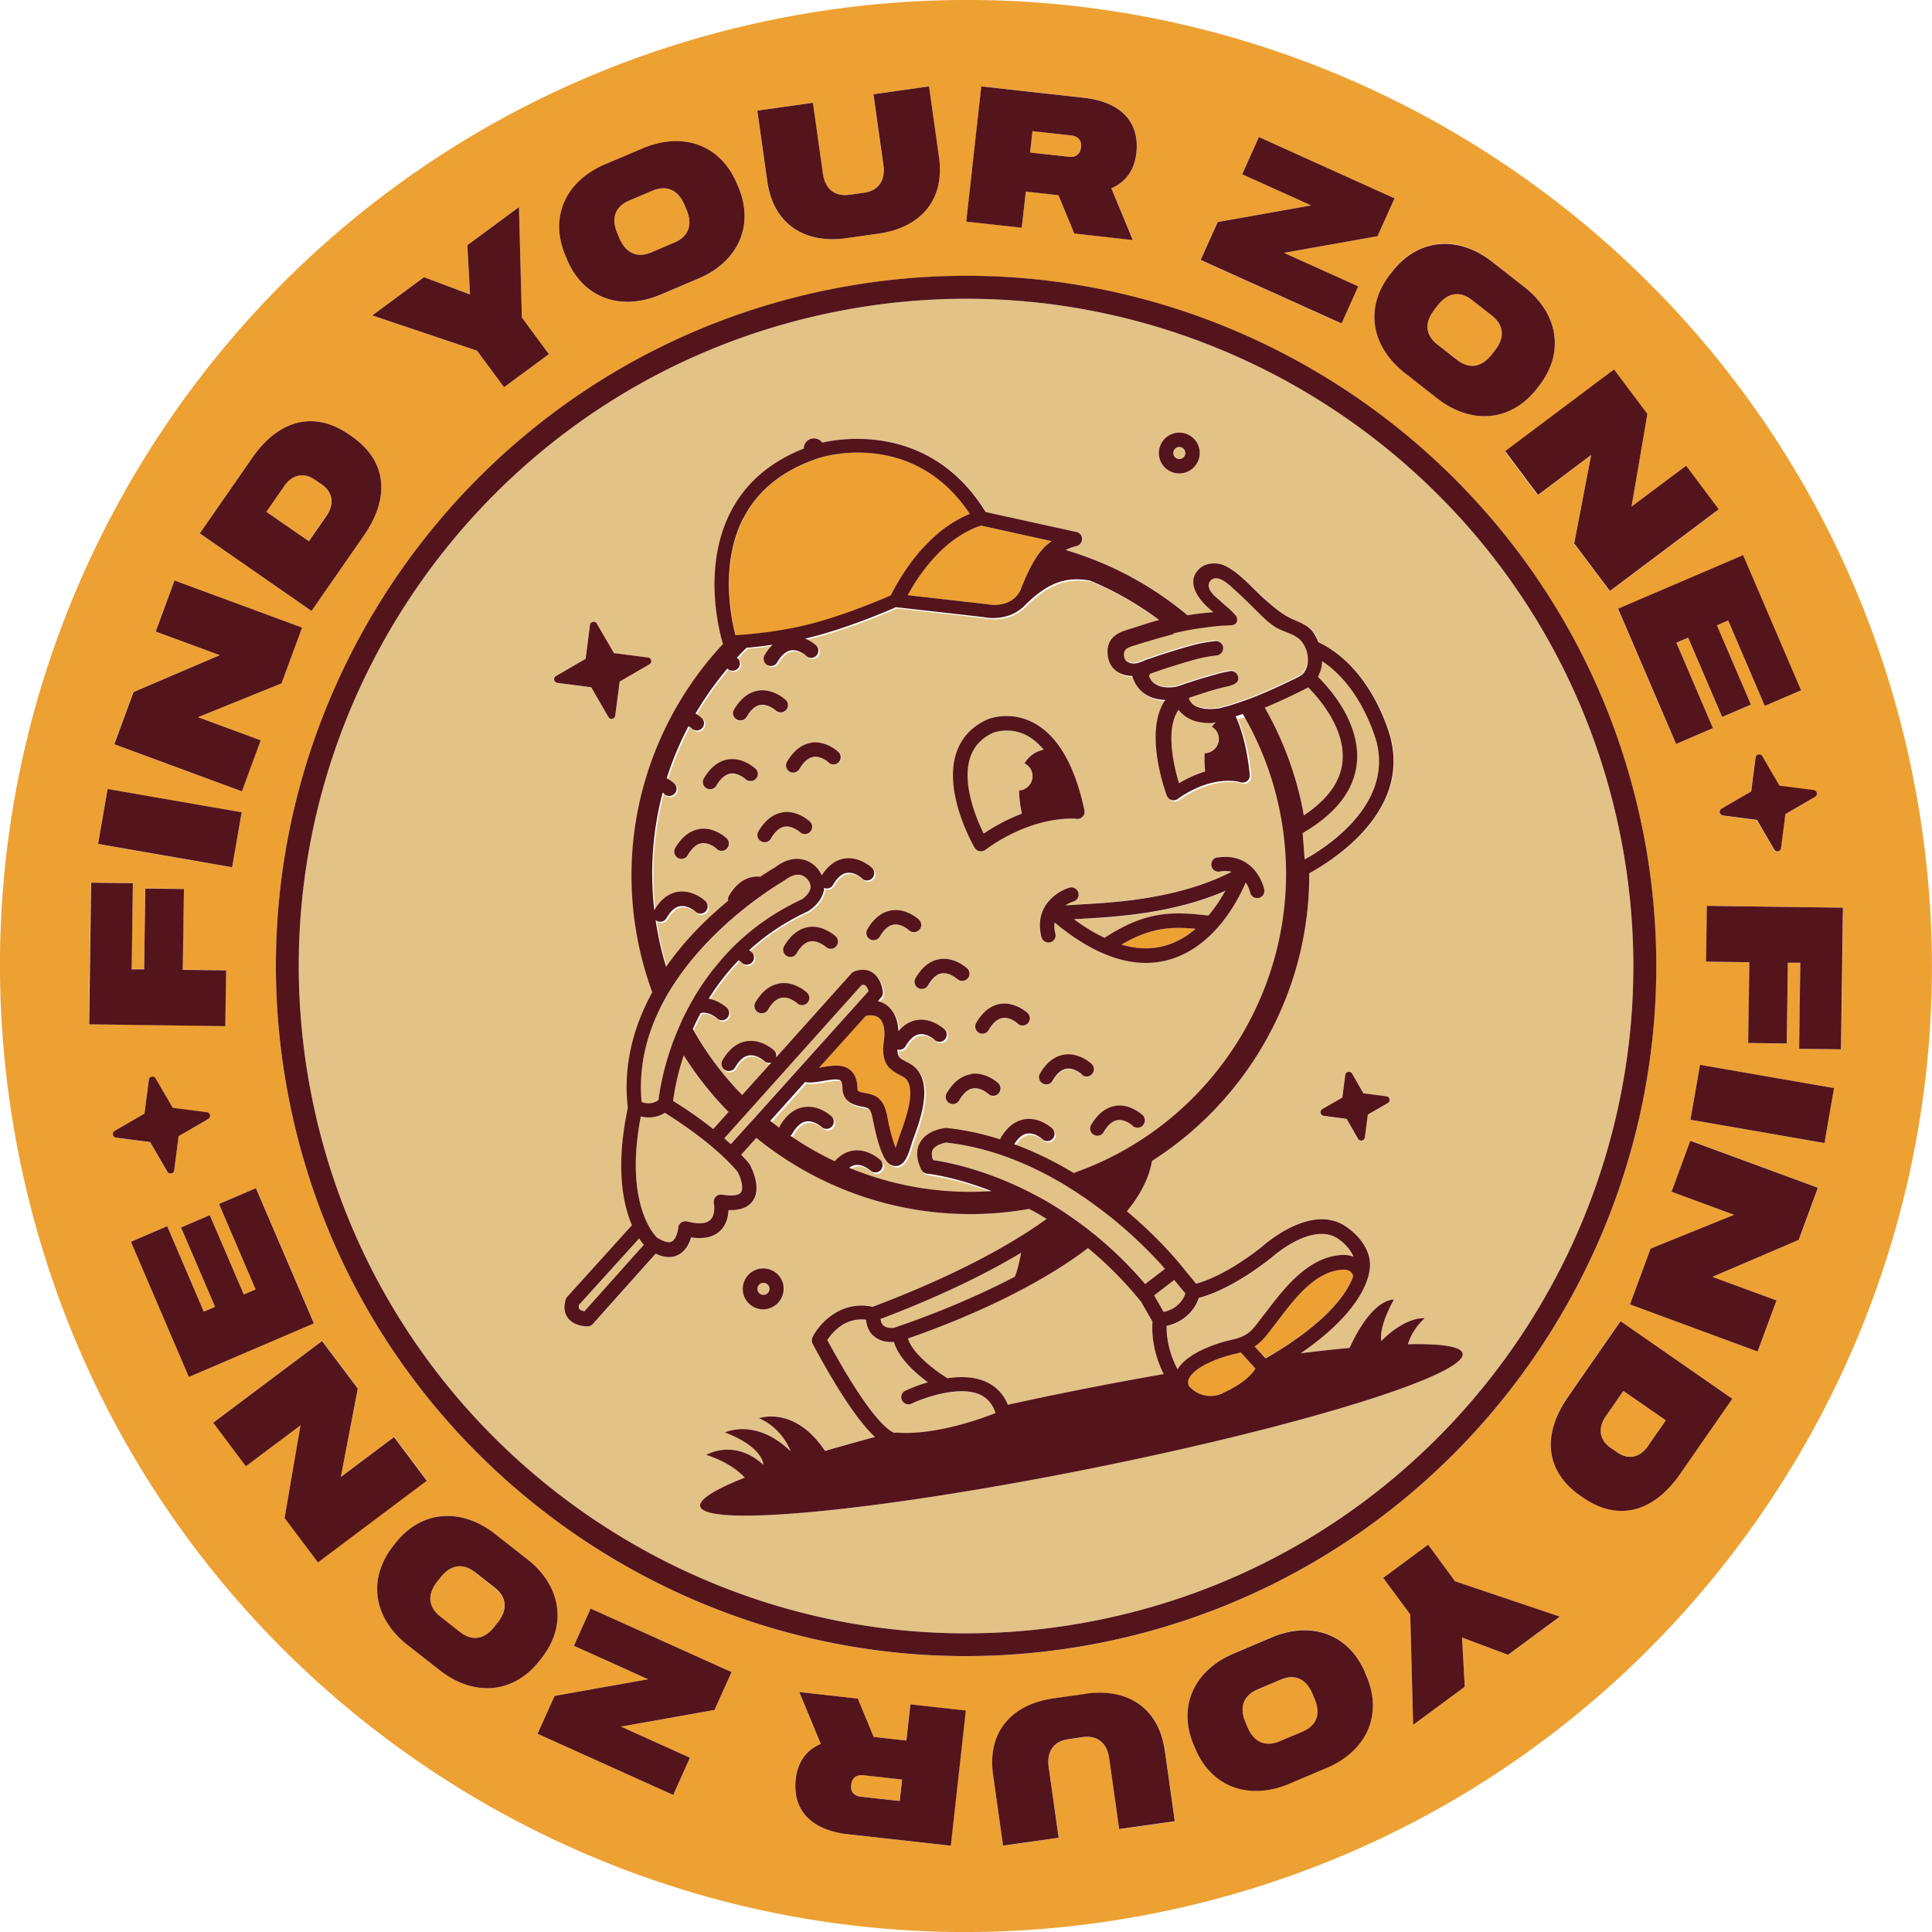 <svg xmlns="http://www.w3.org/2000/svg" viewBox="0 0 180.03 180.03"><defs><style>.cls-2,.cls-4{stroke-width:0}.cls-2{fill:#eedab7}.cls-4{fill:#e3c287}</style></defs><path d="M80.62 91.82c-.08-.05-.18-.05-.34-.02l-10.1 11.26-.68.76-.67.74-1.35 1.51c.21.18.41.36.61.55l1.35-1.5.67-.74.68-.76 10.13-11.27c-.06-.22-.17-.45-.31-.54M107.39 123.15l-1.05-1.83a33.73 33.73 0 0 0-4.96-5.02c-5.76 4.42-13.93 7.45-16.77 8.42.34 1.29 2.34 2.89 3.68 3.71 1.25-.18 2.61-.16 3.73.4.87.44 1.51 1.13 1.91 2.07 1.99-.43 4.04-.87 6.13-1.29 2.88-.58 5.69-1.1 8.39-1.57-.6-1.19-1.17-2.89-1.05-4.89M82.28 123.48c.19.2.52.28.99.25.06-.02.17-.06.32-.1 1.36-.45 6.15-2.14 10.99-4.67.29-.72.43-1.46.58-2.22-3.12 1.87-7.36 3.99-13.1 6.17.02.18.08.39.21.54 0 0 0 .02.02.03" class="cls-4"/><path d="M81.96 94.89c-.27-.26-.7-.35-1.25-.25h-.02l-4.37 4.85c.09-.02.17-.04.26-.05.91-.16 1.93-.34 2.65.26.43.36.66.94.67 1.71 0 .25 0 .29.76.44.15.03.3.06.45.1 1.26.32 1.48 1.53 1.63 2.33l.06.31c.24 1.13.48 1.91.67 2.36.09-.23.16-.5.21-.65.05-.17.1-.32.14-.43l.08-.21c.49-1.32 1.49-4.08.54-5.12-.13-.14-.34-.25-.58-.37-.3-.15-.64-.33-.93-.62-.72-.77-.68-1.81-.55-2.64.13-.87-.03-1.65-.41-2.03Z" class="cls-2"/><path d="M91.41 130.02c-.65-.32-1.47-.4-2.32-.34-1.65.12-3.39.77-4.14 1.14a.68.68 0 0 1-.9-.31.68.68 0 0 1 .31-.9s.02 0 .03-.01c.15-.07.96-.44 2.07-.77-1.16-.85-2.75-2.25-3.16-3.76-.31.02-.58 0-.84-.05a2.19 2.19 0 0 1-.93-.41c-.09-.07-.18-.13-.25-.21-.41-.44-.54-.98-.58-1.4-1.97-.25-3.19 1.23-3.61 1.89 3.73 6.9 5.54 8.29 6.08 8.56a.4.4 0 0 0 .16.06c.05-.01.1 0 .15 0 3.6.29 7.84-1.24 9.3-1.82-.06-.18-.13-.35-.21-.5-.27-.53-.65-.91-1.16-1.17M108.43 122.25c.27-.05.64-.18 1.01-.41.16-.1.32-.23.46-.39.23-.24.43-.54.56-.92l-1.04-1.26-1.87 1.44.88 1.54ZM109.74 127.6c1.11-1.8 4.39-2.6 5.07-2.75 1.46-.32 1.82-.79 2.6-1.82l.74-.97c1.51-1.99 3.8-4.99 6.98-5.11.38-.01.72.05 1.01.17-.38-.93-1.26-1.54-1.27-1.55-2.43-1.93-6.36 1.6-6.39 1.64-3.39 2.69-5.81 3.51-6.74 3.74-.56 1.67-1.96 2.39-3.01 2.62-.02 1.65.51 3.06 1.02 4.04ZM103.74 113.62c-.06-.05-.11-.1-.17-.14-.17-.14-.34-.27-.52-.41-.46-.36-.95-.73-1.46-1.1-.19-.13-.37-.27-.57-.4-.1-.06-.19-.13-.29-.19-.1-.07-.19-.13-.28-.19-.26-.17-.52-.34-.8-.51-.39-.24-.78-.47-1.19-.71-2.97-1.69-6.45-3.06-10.27-3.5-.31.04-1.02.24-1.26.67-.13.23-.12.56.02.96 1.11.15 4.28.72 8.22 2.6.49.23.98.48 1.48.75.43.23.86.47 1.31.74.25.15.51.31.77.47.13.09.27.18.41.26.07.05.13.09.2.13.19.13.39.26.58.4a35.758 35.758 0 0 1 2.03 1.52c.09.07.18.15.27.22.09.07.17.14.25.21 1.43 1.21 2.86 2.61 4.25 4.24l1.84-1.41c-.83-.95-2.37-2.58-4.47-4.34l-.34-.28" class="cls-4"/><path d="M125.18 118.29c-2.54.1-4.52 2.69-5.96 4.58-.15.2-.3.38-.43.56l-.32.4c-.49.65-.9 1.18-1.56 1.61l.98 1.08.03.03s.05-.03.09-.05c5.87-3.4 7.59-6.2 8.09-7.62-.07-.28-.28-.63-.93-.61M115.65 126.05s0-.02-.02-.03c-.16.05-.34.1-.53.14-1.17.26-2.44.73-3.31 1.31-.48.31-.84.65-.99 1-.1.23-.1.45 0 .69 1.39 1.49 2.99.75 3.18.65 1.94-.87 2.73-1.81 3.02-2.27l-.7-.77-.65-.71Z" class="cls-2"/><path d="M107.98 59.36c-.39.11-.78.23-1.17.35h-.04c-.28.09-.57.18-.85.27h-.01c-.21.07-.47.13-.68.22-.35.14-.61.36-.54.84.03.16.07.27.12.35.05.08.11.13.16.17.24.17.5.21.76.18.14-.02.28-.06.42-.1.28-.09.56-.23.82-.32h.05c.63-.23 1.27-.43 1.91-.64.78-.24 1.36-.42 1.85-.55.46-.13.83-.21 1.18-.28.26-.05.52-.09.8-.13l.39-.05h.02c.36-.04.69.21.74.57v.02c0 .06 0 .13-.01.18a.68.68 0 0 1-.56.56l-.25.03-.15.02c-.37.05-.7.11-1.06.19-.62.14-1.33.35-2.55.73-.79.24-1.31.42-2.09.7-.08.03-.19.09-.21.17-.03.08 0 .17.04.24.02.03.03.07.05.09.04.06.08.14.12.19.1.13.23.23.37.32.1.06.19.1.3.15.04.02.08.02.11.04.05.01.1.03.15.05h.04c.16.03.32.06.48.06h.1c.18 0 .34 0 .48-.02h.05c.19-.03.38-.08.56-.14.25-.08.5-.18.76-.27h.04c.43-.15.87-.29 1.31-.42.56-.17.93-.28 1.25-.36.39-.11.68-.18 1.1-.26.06-.01.12-.02.18-.04.36-.07.72.16.79.53.02.1.01.19 0 .27-.01.04-.03.07-.04.11-.04.07-.08.13-.14.18-.12.1-.28.18-.49.24-.14.05-.3.08-.45.12-.02 0-.04 0-.05.01-.39.08-.77.19-1.15.3-.35.1-.7.21-1.04.32-.27.09-.55.18-.82.27-.05.02-.11.03-.15.05-.02 0-.04.01-.06.02-.02 0-.03 0-.04.01-.03 0-.06.01-.08.03-.03.02-.05.04-.06.07v.04c0 .02 0 .04.02.06.02.04.04.08.07.12 0 .01.02.03.03.04v.02c.05.07.1.14.16.2.08.09.17.14.25.2.26.15.56.24.86.28.04 0 .08.01.12.02h.15c.1.01.21.02.34.02.13 0 .27 0 .41-.02.14-.01.29-.02.43-.05.12-.02.22-.06.34-.09.23-.06.46-.12.69-.19.12-.04.24-.08.37-.12.02 0 .03 0 .04-.01.07-.02.14-.05.21-.07.28-.09.56-.19.84-.29.05-.02.1-.03.15-.05.32-.12.63-.25.95-.37.76-.31 1.51-.64 2.25-.99.31-.15.61-.29.9-.43.02-.01.05-.02.07-.03.23-.11.48-.22.7-.36.04-.03.09-.05.13-.08s.05-.04.07-.06c.03-.02.06-.05.09-.08.09-.09.16-.2.22-.31 0-.02.02-.03.03-.05.02-.04.04-.09.06-.13.06-.14.1-.3.13-.45.02-.15.03-.32.02-.48-.02-.54-.2-1.09-.53-1.52-.02-.03-.03-.05-.04-.05-.02-.03-.05-.05-.08-.08-.08-.09-.17-.18-.27-.25-.02-.02-.04-.03-.07-.05-.14-.1-.28-.18-.44-.26-.01 0-.03-.01-.05-.02-.51-.24-1.07-.4-1.54-.69a7.16 7.16 0 0 1-.78-.58c-.46-.39-.89-.83-1.31-1.26-.57-.56-1.15-1.13-1.75-1.67-.15-.13-.29-.27-.44-.4-.41-.35-1.19-.95-1.72-.48-.06.05-.11.12-.15.17 0 0 0 .01-.01.02-.17.31-.03.65.18.95 0 .01.02.02.02.03.02.02.04.05.06.07.07.09.15.17.22.24 0 .01.02.01.03.02.11.1.22.21.34.3.23.21.46.42.7.63.31.26.64.57.89.88.08.1.11.21.12.32 0 .06.01.12 0 .18-.08.41-.52.41-.88.42-.94.03-1.76.15-2.4.24-.15.02-.3.04-.43.06-.28.04-.55.09-.83.14-.42.08-.84.17-1.26.27-.02 0-.05.01-.07.02h-.08c-.4.1-.8.21-1.18.32-.05.01-.1.03-.15.04M112.07 67.32c-.64-.04-1.64-.36-2.26-1.19-1.25 1.81-.43 5.27.04 6.84.87-.53 1.69-.87 2.44-1.09-.05-.47-.08-1.08-.05-1.7.08 0 .17 0 .25-.03.73-.15 1.2-.85 1.05-1.58-.08-.39-.31-.7-.63-.89.11-.14.23-.27.38-.38-.46.06-.88.06-1.22 0M61.95 103.71c-.31.19-.62.31-.93.37-.47.09-.92.06-1.31-.03-1.54 8.03 1.22 11 1.5 11.26.59.39 1.07.52 1.37.39.4-.19.59-.95.62-1.29.02-.2.12-.38.28-.5.16-.12.37-.15.56-.1.71.18 1.67.31 2.14-.14.44-.42.39-1.27.34-1.57a.677.677 0 0 1 .77-.79c.92.15 1.56.07 1.76-.22.27-.39-.03-1.33-.32-1.9-2.16-2.56-5.78-4.88-6.78-5.49" class="cls-4"/><path d="M87.94 51.07c-.36.32-.73.7-1.11 1.13-.75.85-1.52 1.92-2.26 3.26l7.39.84c1.23.23 2.65-.13 3.17-1.44.35-.89.69-1.65 1.06-2.31.19-.33.38-.64.58-.92.24-.32.49-.6.77-.85.14-.12.29-.24.45-.35l-6.57-1.45c-.27.07-1.05.32-2.09 1-.43.28-.91.64-1.41 1.09" class="cls-2"/><path d="M109.99 42.75a.56.56 0 1 0-.22-1.1c-.31.06-.5.35-.44.66.06.31.35.5.66.44ZM54.79 120.68l-.83.91c-.03.13-.04.29.03.38.08.12.29.18.48.22l.51-.57 5.03-5.63c-.13-.15-.28-.35-.44-.59l-4.78 5.28ZM62.71 102.59c.65.4 2.15 1.35 3.74 2.62l1.42-1.59c-1.57-1.6-2.97-3.36-4.18-5.28-.67 2.03-.91 3.61-.99 4.25Z" class="cls-4"/><path d="M68.54 59.2c.27-.01.64-.04 1.07-.08.5-.04 1.09-.1 1.75-.19 1.14-.14 2.46-.37 3.84-.7 3.18-.78 6.69-2.25 7.72-2.7.03-.01.07-.03.09-.04.32-.64.66-1.22.99-1.76.28-.45.56-.85.83-1.23.06-.08.12-.16.18-.25.26-.34.52-.66.78-.95.38-.44.76-.82 1.13-1.16.39-.35.76-.67 1.12-.93.42-.31.82-.56 1.19-.77.44-.25.84-.43 1.16-.56-.04-.07-.09-.13-.14-.2-5.25-7.63-13.44-5.17-13.79-5.05-3.39 1.08-5.81 2.98-7.18 5.66-2.05 3.99-1.25 8.7-.81 10.56.03.13.06.24.09.34" class="cls-2"/><path d="M61.36 102.5c.09-.78.42-2.96 1.44-5.65.13-.34.27-.7.43-1.05.02-.05.05-.1.07-.16.16-.38.34-.77.54-1.16.17-.35.36-.7.56-1.05.52-.93 1.12-1.86 1.82-2.79.17-.22.36-.44.54-.66.02-.02.03-.04.05-.06.54-.65 1.11-1.3 1.75-1.92 1.65-1.58 3.68-3.03 6.16-4.19.2-.14.68-.53.78-.99.05-.25-.01-.51-.2-.79 0-.02-.29-.43-.78-.5-.42-.07-.91.12-1.46.55-.03.02-.05.04-.08.06-.02 0-.2.12-.5.31-.31.19-.73.47-1.26.84-2.17 1.52-5.89 4.5-8.51 8.57-.23.36-.44.72-.66 1.09-.21.38-.42.77-.61 1.17-1.23 2.55-1.94 5.43-1.65 8.59.34.13.95.25 1.57-.18ZM95.21 75.82c-.12-.58-.25-1.36-.26-2.16.06 0 .12 0 .18-.02.73-.15 1.2-.85 1.05-1.58a1.32 1.32 0 0 0-.72-.93c.35-.61.91-1.08 1.77-1.27-.48-.58-1.01-1.04-1.58-1.33-1.07-.56-2.06-.5-2.64-.38-.3.06-.49.13-.51.14-1.1.51-1.81 1.29-2.14 2.37-.76 2.43.6 5.64 1.28 7 1.26-.85 2.47-1.44 3.56-1.84M123.2 61.59c0 .49-.12.99-.39 1.45 1.18 1.18 4 4.41 3.62 8.09-.25 2.42-1.85 4.53-4.71 6.27-.11.07-.21.14-.33.21l.18 2.45.38-.22c2.49-1.48 7.69-5.28 6.33-10.72-.01-.06-1.33-5.1-5.07-7.55" class="cls-4"/><path d="M121.49 75.97c2.19-1.45 3.4-3.11 3.6-4.97.32-3.05-2.14-5.9-3.19-6.96-.42.22-2.11 1.08-4.04 1.88 1.62 2.85 2.84 6 3.52 9.4.04.21.07.43.11.64ZM117.28 83.66h-.01a.679.679 0 0 1-.79-.51c-.02-.1-.13-.51-.41-.93-.6 1.42-2.83 6.04-7.22 7.22-.17.05-.34.09-.51.12-3.07.62-6.46-.6-10.08-3.61-.04.3-.02.64.07 1.03a.67.67 0 0 1-.49.82h-.04a.664.664 0 0 1-.78-.5c-.7-2.78 1.39-4.22 2.59-4.59.36-.1.73.09.84.44a.67.67 0 0 1-.44.84c-.08.03-.4.14-.75.37.38-.04.88-.07 1.53-.1 3.2-.18 9.05-.52 13.95-3.02-.31-.08-.67-.09-1.1-.03a.68.68 0 0 1-.78-.55c-.06-.36.18-.7.53-.77h.02c2.84-.47 4.09 1.73 4.36 2.96.08.36-.15.72-.51.8m-10.75 21.22c-.1.1-.22.17-.36.2a.677.677 0 0 1-.59-.17s-.68-.62-1.41-.51c-.47.06-.91.45-1.29 1.12-.19.32-.6.43-.92.25a.683.683 0 0 1-.25-.92c.61-1.05 1.38-1.65 2.28-1.77 1.38-.2 2.48.83 2.53.87.27.26.28.68.03.96m-8.44-4.17c-.19.32-.6.43-.92.25a.671.671 0 0 1-.24-.92c.61-1.05 1.38-1.64 2.27-1.77 1.38-.2 2.48.82 2.53.87.27.26.28.68.03.96-.1.1-.22.17-.36.2a.677.677 0 0 1-.59-.17s-.68-.62-1.41-.51c-.47.06-.91.45-1.3 1.12m-2.65-5.2a.677.677 0 0 1-.59-.17s-.68-.63-1.41-.52c-.47.06-.91.45-1.3 1.12-.19.32-.6.43-.92.24a.683.683 0 0 1-.25-.92c.61-1.05 1.38-1.65 2.28-1.77 1.38-.2 2.48.82 2.53.87.27.26.28.68.03.95-.1.1-.22.17-.36.2m-2.41 6.36c-.1.1-.22.17-.36.2a.677.677 0 0 1-.59-.17s-.68-.63-1.41-.52c-.47.06-.91.45-1.3 1.12-.19.32-.6.43-.92.25a.671.671 0 0 1-.24-.92c.61-1.05 1.38-1.65 2.28-1.77 1.38-.2 2.48.82 2.53.87.27.26.28.68.03.96M86.5 91.82a.671.671 0 1 1-1.16-.68c.61-1.05 1.38-1.65 2.28-1.77 1.38-.2 2.48.82 2.53.87.27.26.28.68.03.96-.1.1-.22.17-.36.2a.677.677 0 0 1-.59-.17s-.68-.63-1.41-.52c-.47.06-.91.45-1.3 1.12m-3.24-5.66c-.47.06-.91.45-1.3 1.12a.671.671 0 1 1-1.16-.68c.61-1.05 1.38-1.64 2.28-1.77 1.38-.2 2.48.83 2.53.87.27.26.28.68.03.96-.1.1-.22.17-.36.2a.677.677 0 0 1-.59-.17s-.68-.63-1.41-.52m5.79-15.92c.45-1.44 1.42-2.52 2.88-3.2.1-.04 2.08-.88 4.29.26 2.27 1.17 3.88 3.92 4.8 8.17.04.21-.01.44-.16.6-.15.16-.37.24-.58.21-.04 0-3.89-.46-8.5 2.9-.08.06-.17.1-.26.12-.09.02-.18.02-.27 0a.633.633 0 0 1-.44-.32c-.12-.2-2.9-5.02-1.74-8.73M77.9 88.21c-.1.1-.22.17-.36.2a.677.677 0 0 1-.59-.17s-.68-.63-1.42-.51c-.47.06-.91.45-1.3 1.12a.671.671 0 1 1-1.16-.68c.61-1.05 1.38-1.65 2.28-1.77 1.38-.2 2.48.82 2.53.87.27.26.28.68.03.96m-2.69 5.23c-.1.1-.22.17-.36.2a.677.677 0 0 1-.59-.17s-.68-.63-1.42-.51c-.47.06-.91.45-1.3 1.12-.19.32-.6.43-.92.24a.683.683 0 0 1-.25-.92c.61-1.05 1.37-1.65 2.28-1.77 1.38-.2 2.48.82 2.53.87.27.26.28.68.03.96m2.96-22.45c-.1.1-.22.17-.36.2a.677.677 0 0 1-.59-.17s-.68-.63-1.41-.52c-.45.07-.91.45-1.3 1.12a.671.671 0 1 1-1.16-.68c.61-1.05 1.37-1.65 2.28-1.77 1.38-.2 2.48.82 2.53.87.27.26.28.68.03.96m-2.69 6.48c-.1.1-.22.17-.36.2a.677.677 0 0 1-.59-.17s-.68-.63-1.42-.51c-.47.06-.91.45-1.3 1.12-.19.32-.6.43-.92.25a.671.671 0 0 1-.24-.92c.61-1.05 1.38-1.65 2.28-1.77 1.38-.2 2.48.82 2.53.87.27.26.28.68.03.95m-7.47-5.44c-.46.08-.91.45-1.3 1.12-.19.32-.6.43-.92.25a.671.671 0 0 1-.24-.92c.61-1.05 1.37-1.65 2.28-1.77 1.38-.2 2.48.82 2.53.87.27.26.28.68.03.96-.1.1-.22.17-.36.2a.677.677 0 0 1-.59-.17s-.68-.63-1.42-.51m-.31 6.95c-.1.1-.22.17-.36.2a.677.677 0 0 1-.59-.17s-.68-.63-1.41-.52c-.47.06-.91.45-1.3 1.12a.671.671 0 1 1-1.16-.68c.61-1.05 1.38-1.65 2.28-1.77 1.38-.2 2.48.82 2.53.87.27.26.28.68.03.95m.64-12.94c.61-1.05 1.38-1.65 2.28-1.77 1.38-.2 2.48.82 2.53.87.27.26.28.68.03.96-.1.1-.22.17-.36.2a.677.677 0 0 1-.59-.17s-.68-.63-1.42-.51c-.47.06-.91.45-1.3 1.12-.19.32-.6.43-.92.25a.671.671 0 0 1-.24-.92m46.86.7c.64 1.37 1.09 3.17 1.32 5.42.02.23-.07.45-.25.6-.18.14-.42.19-.63.11-.1-.03-2.56-.76-5.84 1.56-.08.06-.17.09-.25.11a.689.689 0 0 1-.77-.43c-.11-.29-2.2-5.94-.14-8.91-.57-.01-1.23-.13-1.81-.5-.61-.39-1.03-.97-1.27-1.73-.42-.01-.97-.1-1.44-.43-.45-.32-.74-.81-.84-1.41-.09-.61.01-1.25.44-1.72.07-.08.16-.16.25-.22.46-.35 1.04-.49 1.59-.67l1.89-.6c.2-.06.4-.12.6-.17a29.599 29.599 0 0 0-6.45-3.67c-1.99-.33-3.73-.02-6.06 2.31l-.06.06s-.02 0-.02.02c-.55.54-1.23.87-1.95 1.01-.61.12-1.25.12-1.84 0l-8.14-.92c-.83.36-4.58 1.98-8.09 2.84-.13.03-.24.05-.37.08.6.25.99.62 1.02.64.27.26.28.68.03.95-.1.1-.22.17-.36.2a.677.677 0 0 1-.59-.17s-.68-.63-1.41-.52c-.45.07-.91.45-1.3 1.12-.19.32-.6.43-.92.24a.683.683 0 0 1-.25-.92c.22-.39.47-.71.74-.97-.93.13-1.76.22-2.43.28-.31.3-.61.61-.9.93.02.02.05.04.06.05.27.26.28.68.03.95-.1.1-.22.17-.36.2a.677.677 0 0 1-.59-.17s-.01-.02-.03-.02a29.145 29.145 0 0 0-2.97 4.19c.33.2.54.39.58.42.27.26.28.68.03.96-.1.1-.22.17-.36.2a.677.677 0 0 1-.59-.17s-.12-.11-.31-.22c-.82 1.55-1.5 3.17-2.03 4.85.4.22.66.45.7.49.27.26.28.68.03.95-.1.1-.22.17-.36.2a.677.677 0 0 1-.59-.17l-.16-.13c-.93 3.49-1.22 7.19-.78 10.95.6-1 1.36-1.59 2.23-1.71 1.38-.2 2.48.82 2.53.87.27.26.28.68.03.96-.1.1-.22.17-.36.2a.677.677 0 0 1-.59-.17s-.68-.62-1.41-.51c-.47.06-.91.45-1.3 1.12-.19.32-.6.43-.92.24-.03-.02-.06-.05-.09-.08.08.5.16 1.01.26 1.51.2.98.44 1.93.72 2.86.78-1.11 1.67-2.21 2.69-3.28 1.05-1.1 2.11-2.07 3.1-2.88-.03-.15 0-.31.07-.45.96-1.66 2.16-1.86 2.92-1.78.7-.47 1.19-.76 1.34-.85.85-.65 1.7-.92 2.5-.78 1.06.18 1.61 1 1.67 1.1.09.13.15.26.22.39.59-.92 1.31-1.45 2.14-1.56 1.38-.2 2.48.82 2.53.87.27.26.28.68.03.96-.1.1-.22.17-.36.2a.677.677 0 0 1-.59-.17s-.68-.63-1.41-.52c-.47.06-.91.45-1.3 1.12-.17.29-.53.4-.83.28 0 .09-.01.18-.03.27-.25 1.13-1.31 1.79-1.43 1.87-.02.01-.04.02-.07.03a21.498 21.498 0 0 0-5.46 3.61c.14.1.23.18.24.19.27.26.28.68.03.96-.1.1-.22.17-.36.2a.705.705 0 0 1-.6-.17s-.12-.1-.3-.22a21.721 21.721 0 0 0-2.78 3.57c.96.18 1.65.81 1.69.85.27.26.28.68.03.96-.1.1-.22.17-.36.2a.677.677 0 0 1-.59-.17s-.68-.62-1.41-.51c-.04 0-.08.03-.12.04-.27.5-.51.98-.72 1.46a29.8 29.8 0 0 0 4.6 6.16L72 99.11s-.07.03-.09.04a.677.677 0 0 1-.59-.17s-.69-.62-1.42-.51c-.47.06-.91.45-1.3 1.12a.671.671 0 1 1-1.16-.68c.61-1.05 1.37-1.65 2.28-1.77 1.38-.2 2.48.82 2.53.87.18.17.24.43.18.65l7.02-7.83c.07-.08.16-.14.26-.18.79-.3 1.35-.12 1.68.09.84.53.98 1.7.99 1.83.02.19-.04.38-.17.51l-.29.33c.47.12.82.35 1.05.58.53.52.83 1.3.86 2.22.51-.6 1.1-.95 1.76-1.04 1.38-.2 2.48.82 2.53.87.27.26.28.68.03.95-.1.1-.22.17-.36.2a.677.677 0 0 1-.59-.17s-.68-.62-1.41-.51c-.47.06-.91.45-1.29 1.12-.16.27-.47.38-.76.3.01.35.09.61.25.78.13.13.33.23.56.35.31.16.67.34.96.66 1.5 1.64.35 4.8-.27 6.49l-.08.21c-.04.09-.07.22-.11.36-.24.81-.47 1.44-.88 1.79-.13.1-.27.17-.42.2-.16.03-.32.02-.48-.04-.3-.1-.99-.35-1.71-3.79-.02-.11-.04-.22-.07-.33-.15-.79-.25-1.18-.64-1.27-.13-.03-.25-.06-.38-.08-.64-.12-1.82-.36-1.84-1.75 0-.35-.07-.6-.19-.69-.24-.2-.97-.07-1.55.04-.54.1-1.1.19-1.62.14-.04 0-.08-.02-.12-.03l-3.25 3.62c.27.22.56.44.83.64.01-.06.03-.11.06-.16.61-1.05 1.37-1.65 2.28-1.77 1.38-.2 2.48.82 2.53.87.27.26.28.68.03.96-.1.1-.22.17-.36.2a.677.677 0 0 1-.59-.17s-.68-.63-1.42-.51c-.47.06-.91.45-1.3 1.12-.05.09-.12.16-.2.21 1.31.9 2.69 1.7 4.14 2.38.5-.57 1.07-.9 1.72-.99 1.38-.2 2.48.82 2.53.87.27.25.28.68.03.95-.1.1-.22.17-.36.2a.677.677 0 0 1-.59-.17s-.68-.63-1.42-.51c-.19.04-.38.13-.56.26 4.11 1.7 8.62 2.48 13.26 2.17-3.49-1.36-5.94-1.61-6-1.62a.664.664 0 0 1-.54-.37c-.48-.98-.52-1.83-.13-2.53.64-1.16 2.19-1.35 2.36-1.36h.14c1.73.19 3.39.56 4.97 1.06.01-.04.01-.08.04-.11.61-1.05 1.38-1.65 2.28-1.77 1.38-.2 2.48.82 2.53.87.27.26.28.68.03.95-.1.1-.22.17-.36.2a.677.677 0 0 1-.59-.17s-.68-.63-1.41-.51c-.44.06-.84.4-1.21.99 2.07.76 3.99 1.74 5.72 2.79 13.67-4.8 22.11-19.08 19.18-33.69-.66-3.29-1.84-6.33-3.45-9.07-.23.08-.44.15-.66.22" class="cls-4"/><path d="M100.88 85.62c-.27.01-.54.03-.8.05.98.73 1.92 1.3 2.85 1.74 3.81-2.49 6.27-2.49 9.68-2.07.67-.79 1.19-1.61 1.57-2.3-4.87 2.13-10.26 2.43-13.3 2.6M71.68 119.99a.56.56 0 1 0-1.1.22.56.56 0 0 0 1.1-.22Z" class="cls-4"/><path d="M104.49 88.02c1.41.42 2.75.46 4 .12 1.12-.3 2.09-.89 2.91-1.59-2.39-.23-4.26-.08-6.91 1.47Z" class="cls-2"/><path d="M69.27 120.48c-.21-1.03.46-2.04 1.49-2.25a1.91 1.91 0 0 1 2.25 1.5 1.9 1.9 0 0 1-1.5 2.24c-1.03.21-2.03-.46-2.24-1.49Zm60.2-18.04a.35.35 0 0 1-.16.36l-1.86 1.08-.28 2.13c-.02.14-.13.26-.27.29a.35.35 0 0 1-.36-.16l-1.07-1.86-2.13-.28a.352.352 0 0 1-.29-.27.35.35 0 0 1 .16-.36l1.86-1.07.28-2.13c.04-.28.48-.37.62-.12l1.07 1.86 2.13.28c.14.02.26.13.29.27ZM122 81.38c.05 10.94-5.61 21.05-14.65 26.8-.29 1.66-1.13 3.22-2.34 4.69 3.24 2.73 5.16 5.17 5.33 5.38l1.13 1.36c.81-.22 3.02-.98 6.14-3.45.16-.15 4.78-4.32 8.06-1.7.04.02 1.95 1.32 2 3.31.03.47.01 3.87-6.45 8.32 1.62-.2 3.14-.37 4.55-.5.69-1.51 2.23-4.38 4.14-4.52 0 0-1.45 2.47-1.18 3.88 0 0 2.03-2.18 4.05-2.13 0 0-1.15.96-1.57 2.43 3.11-.07 4.96.2 5.09.86.4 2-15.17 6.81-34.79 10.75-19.62 3.93-35.84 5.5-36.25 3.49-.13-.64 1.39-1.57 4.15-2.67-.57-.61-1.66-1.49-3.59-2.11 0 0 2.6-1.57 5.32.91 0 0 .04-1.62-3.58-3.01 0 0 2.85-1.41 6.12 1.75 0 0-.68-2.08-2.94-3.09 0 0 3.33-1.2 6.15 3.05 1.45-.43 3-.86 4.65-1.3-1.28-1.2-3.14-3.7-5.81-8.69a.65.65 0 0 1 0-.62c.66-1.28 2.65-3.47 5.61-2.82 8.03-3.04 13.08-5.94 16.21-8.18-.55-.34-1.1-.65-1.63-.93-9.36 1.65-18.53-1.02-25.42-6.62l-1.41 1.57c.26.27.51.54.74.82.02.03.05.07.07.11.12.22 1.14 2.13.28 3.37-.43.61-1.18.9-2.26.86-.03.59-.19 1.37-.78 1.93-.62.59-1.53.79-2.71.62-.16.57-.51 1.3-1.23 1.65-.15.07-.29.12-.45.15-.49.1-1.03 0-1.62-.28l-5.79 6.48-.06.07c-.1.11-.23.18-.37.21-.04 0-.08.02-.12.01-.13 0-1.26 0-1.84-.78-.24-.31-.46-.87-.2-1.72.03-.09.08-.18.14-.25l1.6-1.77 4.43-4.9c-.85-1.98-1.55-5.42-.39-10.92v-.03c-.42-3.63.36-7.27 2.28-10.76-.55-1.5-1-3.07-1.32-4.69-2.08-10.36 1.2-20.56 7.91-27.76-.3-.97-1.97-7.07.71-12.3 1.38-2.68 3.67-4.66 6.82-5.91 0-.45.32-.84.78-.93.38-.08.74.08.96.37 2.2-.49 10.24-1.6 15.22 6.47l8.46 1.86a.672.672 0 0 1 .01 1.31c-.38.09-.72.22-1.02.37a31.71 31.71 0 0 1 11.36 6.08c.25-.04.49-.08.74-.11.21-.03.83-.11 1.68-.17-1.41-1.11-2.71-2.89-1.21-4.14.61-.51 1.63-.51 2.31-.18 1.37.68 2.47 2.01 3.59 3.04 0 .01.02.01.03.02.68.62 1.42 1.26 2.23 1.7.8.44 1.8.64 2.34 1.44.17.24.33.56.48.91 5.04 2.41 6.67 8.69 6.74 8.97 1.71 6.82-5.26 11.29-7.59 12.57M51.79 63l2.77-1.61.41-3.18c.04-.28.48-.37.62-.12l1.61 2.77 3.18.41c.14.02.26.13.29.27a.35.35 0 0 1-.16.36l-2.77 1.61-.41 3.18c-.02.14-.13.26-.27.29a.35.35 0 0 1-.36-.16l-1.61-2.77-3.18-.41a.352.352 0 0 1-.29-.27.35.35 0 0 1 .16-.36Zm57.72-22.66c1.03-.21 2.04.46 2.24 1.49a1.91 1.91 0 0 1-1.5 2.25c-1.03.21-2.03-.46-2.24-1.5s.46-2.03 1.49-2.24ZM77.8 29.06c-33.61 6.74-55.48 39.56-48.74 73.18 6.74 33.61 39.56 55.48 73.18 48.74 33.62-6.74 55.48-39.56 48.74-73.18-6.74-33.61-39.56-55.48-73.18-48.74Z" class="cls-4"/><path d="M57.71 22.18c.64 1.5 1.73 1.86 2.97 1.34l2.17-.92c1.23-.52 1.76-1.57 1.12-3.07l-.19-.45c-.63-1.48-1.74-1.84-2.98-1.31l-2.17.92c-1.23.52-1.74 1.56-1.11 3.04l.19.45Zm91.92 109.79c-.8 1.15-.56 2.24.44 2.93l.63.43c1.01.7 2.1.53 2.89-.61l1.64-2.37-3.96-2.74-1.64 2.36ZM100.72 13.79l.02-.13c.06-.58-.27-.98-.91-1.05l-3.62-.4-.22 2 3.62.4c.63.07 1.05-.26 1.11-.82m21.6 144.07c-.64-1.5-1.73-1.86-2.97-1.34l-2.17.92c-1.24.52-1.76 1.57-1.12 3.07l.19.45c.63 1.48 1.74 1.84 2.98 1.31l2.17-.92c1.23-.52 1.74-1.56 1.11-3.04l-.19-.45Zm13.46-124.32c1.05.83 2.22.77 3.23-.51l.3-.38c1-1.27.76-2.42-.29-3.24l-1.85-1.45c-1.05-.83-2.21-.76-3.2.5l-.3.38c-1 1.28-.79 2.42.27 3.24l1.85 1.45ZM44.25 146.5c-1.05-.83-2.22-.77-3.23.51l-.3.38c-.99 1.27-.76 2.42.29 3.24l1.85 1.46c1.05.83 2.21.76 3.2-.5l.3-.38c1-1.28.79-2.42-.27-3.24l-1.85-1.45Zm35.07 19.74-.02.13c-.06.58.27.98.91 1.04l3.62.4.22-2-3.62-.4c-.63-.07-1.05.26-1.11.82ZM30.4 48.06c.8-1.14.56-2.24-.44-2.93l-.63-.43c-1.01-.7-2.1-.53-2.89.61l-1.64 2.36 3.96 2.74 1.64-2.36Zm54.45 4.45c.06-.08.12-.17.17-.24.26-.34.52-.66.78-.95.38-.44.76-.82 1.13-1.16.39-.35.76-.67 1.12-.93.42-.31.82-.56 1.19-.77.44-.25.84-.43 1.16-.56-.04-.07-.09-.13-.14-.2-5.25-7.63-13.44-5.17-13.79-5.05-3.39 1.08-5.81 2.98-7.18 5.66-2.05 4-1.25 8.7-.81 10.56.03.13.06.24.09.34.27-.01.64-.04 1.07-.08.5-.04 1.09-.1 1.75-.19 1.14-.15 2.46-.37 3.84-.7 3.18-.78 6.69-2.25 7.72-2.7.03-.01.07-.03.09-.04.32-.64.66-1.22.99-1.76.28-.45.56-.85.84-1.23m-1.02 47.67c-.3-.15-.64-.33-.93-.62-.73-.77-.68-1.81-.55-2.64.13-.87-.02-1.65-.41-2.03-.27-.26-.7-.35-1.25-.25h-.02l-4.37 4.86c.09-.02.17-.03.26-.04.91-.16 1.93-.34 2.65.26.43.36.66.94.67 1.71 0 .25 0 .29.75.44.15.03.3.06.45.1 1.26.32 1.48 1.53 1.63 2.33l.06.31c.24 1.13.48 1.91.67 2.36.09-.23.16-.5.21-.65.05-.17.1-.32.14-.43l.08-.21c.49-1.32 1.49-4.08.54-5.12-.13-.14-.34-.25-.58-.37m41.33 18.1c-2.54.1-4.52 2.69-5.96 4.58-.15.2-.3.38-.43.56l-.31.4c-.49.65-.9 1.18-1.56 1.61l.98 1.09.03.03s.05-.03.09-.05c5.87-3.4 7.59-6.2 8.09-7.62-.07-.27-.28-.63-.93-.61m-28.4-66.65c.24-.32.49-.6.77-.85.14-.12.29-.24.45-.35l-6.57-1.45c-.27.07-1.05.32-2.08 1-.44.29-.91.64-1.41 1.09-.36.32-.73.7-1.11 1.13-.75.85-1.52 1.92-2.26 3.26l7.39.84c1.23.23 2.65-.13 3.17-1.44.36-.89.69-1.65 1.06-2.31.19-.33.38-.64.58-.92m74.78 46.16-3.89-.06.11-8h-1.16l-.1 7.52-3.6-.05.11-7.53-4.02-.06.07-5.2 12.68.17-.18 13.2Zm-1.55 8.72-12.49-2.17.89-5.12 12.49 2.17-.89 5.12Zm-2.39 9.03-8.04 3.44 5.97 2.2-1.75 4.76-11.89-4.39 1.92-5.2 7.78-3.15-5.83-2.15 1.76-4.76 11.89 4.39-1.79 4.86Zm-11.07 21.82c-2.49 3.59-5.8 4.42-9.03 2.18l-.27-.19c-3.23-2.24-3.6-5.63-1.12-9.22l4.88-7.03 10.41 7.23-4.88 7.03Zm-16.01 16.84-4.29-1.61.25 4.59-4.81 3.55-.27-10.29-2.52-3.41 4.19-3.08 2.52 3.41 9.76 3.29-4.82 3.56Zm-16.91 10.52-3.52 1.49c-3.64 1.54-7.17.38-8.72-3.29l-.13-.3c-1.55-3.67.08-7.01 3.71-8.56l3.54-1.5c3.64-1.54 7.15-.38 8.71 3.29l.13.3c1.55 3.67-.06 7.01-3.71 8.55m-15.08-1.57.93 6.6-5.18.73-.93-6.6c-.2-1.44-1.11-2.17-2.47-1.97l-1.36.19c-1.34.19-2.02 1.14-1.81 2.58l.93 6.6-5.18.73-.93-6.6c-.55-3.91 1.63-6.56 5.64-7.12l2.98-.42c4-.57 6.85 1.37 7.4 5.28m-19.98 8.86-9.54-1.06c-3.4-.38-5.24-2.21-4.91-5.15.17-1.55.95-2.7 2.33-3.28l-2-4.83 5.45.61 1.48 3.57 3.04.34.37-3.36 5.17.57-1.4 12.6Zm-22.01-12.65-8.71 1.55 6.42 2.9-1.56 3.47-12.64-5.7 1.59-3.53 8.72-1.55-6.92-3.12 1.56-3.47 13.13 5.92-1.59 3.53Zm-25.59-3.69-3.01-2.36c-3.11-2.43-3.81-6.09-1.35-9.22l.2-.26c2.46-3.14 6.17-3.33 9.28-.89l3.02 2.37c3.11 2.43 3.8 6.08 1.34 9.21l-.2.26c-2.46 3.13-6.16 3.34-9.28.89Zm-14.46-14.22 1.48-8.63-5.09 3.81-3.04-4.06 10.14-7.61 3.33 4.43-1.58 8.24 4.97-3.73 3.04 4.06-10.14 7.61-3.11-4.14ZM12.2 115.7l3.38-1.45 3.41 7.96 1.05-.45-3.17-7.39 2.68-1.15 3.17 7.39 1.1-.47-3.41-7.96 3.45-1.48 5.4 12.61-11.65 4.99-5.4-12.6Zm7.37-11.78a.35.35 0 0 1-.16.36l-2.78 1.61-.41 3.18c-.02.14-.13.26-.27.29a.35.35 0 0 1-.36-.16l-1.61-2.77-3.18-.41a.352.352 0 0 1-.29-.27.35.35 0 0 1 .16-.36l2.78-1.61.41-3.18c.04-.28.48-.37.62-.12l1.61 2.78 3.18.41c.14.02.26.13.29.27ZM8.48 82.24l3.89.05-.11 8h1.16l.11-7.52 3.6.05-.11 7.53 4.02.05-.08 5.2-12.68-.17.18-13.2h.02Zm1.55-8.71 12.49 2.17-.89 5.12-12.49-2.17.89-5.12Zm2.39-9.04 8.05-3.44-5.97-2.2 1.75-4.76 11.89 4.39-1.92 5.2-7.78 3.15 5.83 2.15-1.75 4.76-11.89-4.39 1.79-4.86ZM23.5 42.67c2.49-3.59 5.8-4.42 9.03-2.18l.27.19c3.23 2.24 3.6 5.63 1.11 9.22l-4.88 7.03-10.41-7.23 4.88-7.03Zm16.01-16.84 4.29 1.61-.25-4.59 4.81-3.55.27 10.29L51.15 33l-4.19 3.09-2.52-3.41-9.76-3.29 4.82-3.56Zm16.91-10.51 3.52-1.49c3.64-1.54 7.17-.38 8.73 3.29l.13.3c1.55 3.67-.08 7.01-3.71 8.55l-3.54 1.5c-3.64 1.54-7.16.38-8.71-3.29l-.13-.3c-1.55-3.67.06-7.01 3.71-8.55Zm15.07 1.59-.93-6.6 5.18-.73.93 6.6c.2 1.44 1.11 2.17 2.47 1.97l1.36-.19c1.34-.19 2.02-1.14 1.81-2.58l-.93-6.6 5.18-.73.93 6.6c.55 3.91-1.63 6.56-5.63 7.12l-2.98.42c-4 .57-6.85-1.37-7.4-5.28m19.97-8.87 9.54 1.06c3.4.38 5.24 2.2 4.91 5.15-.17 1.55-.95 2.7-2.33 3.28l2 4.83-5.46-.61-1.48-3.57-3.04-.34-.38 3.37-5.16-.57 1.4-12.6Zm22.01 12.65 8.71-1.55-6.42-2.9 1.56-3.47 12.64 5.71-1.59 3.53-8.73 1.55 6.92 3.12-1.56 3.47-13.13-5.92 1.59-3.53Zm25.58 3.69 3.01 2.36c3.11 2.43 3.81 6.09 1.35 9.22l-.2.26c-2.46 3.14-6.17 3.33-9.28.89l-3.02-2.37c-3.11-2.43-3.79-6.08-1.34-9.22l.2-.26c2.46-3.14 6.16-3.34 9.28-.89Zm14.03 53c6.97 34.77-15.65 68.72-50.41 75.69-34.77 6.97-68.72-15.65-75.69-50.41C20 67.9 42.62 33.94 77.39 26.97c34.77-6.97 68.72 15.65 75.69 50.41Zm.43-38.77-1.48 8.63 5.09-3.81 3.04 4.06-10.14 7.61-3.33-4.43 1.58-8.24-4.97 3.73-3.04-4.06 10.14-7.61 3.11 4.14Zm15.78 35.3a.35.35 0 0 1-.16.36l-2.77 1.61-.41 3.18c-.02.14-.13.26-.27.29a.344.344 0 0 1-.36-.16l-1.61-2.77-3.18-.41a.352.352 0 0 1-.29-.27.35.35 0 0 1 .16-.36l2.77-1.61.41-3.18c.04-.28.48-.37.62-.12l1.61 2.78 3.18.41c.14.02.26.13.29.27Zm-1.45-9.57-3.38 1.45-3.41-7.96-1.05.45 3.17 7.39-2.68 1.15-3.17-7.39-1.1.47 3.41 7.96-3.45 1.48-5.4-12.6 11.65-4.99 5.4 12.61ZM72.33 1.77C23.59 11.54-8 58.97 1.77 107.71c9.77 48.74 57.2 80.32 105.93 70.55 48.74-9.77 80.32-57.2 70.55-105.93C168.49 23.59 121.06-8 72.33 1.77Zm36.17 86.37c1.12-.3 2.09-.89 2.91-1.59-2.39-.23-4.26-.08-6.91 1.47 1.41.42 2.75.46 4 .12Zm7.15 37.91s-.01-.02-.02-.03c-.16.05-.33.1-.53.14-1.17.26-2.44.73-3.31 1.31-.48.31-.84.65-.99 1-.1.23-.1.45 0 .69 1.39 1.49 2.99.75 3.18.65 1.94-.87 2.72-1.81 3.01-2.27l-.7-.77-.65-.71Z" style="fill:#eda133;stroke-width:0"/><path d="M70.59 120.21a.56.56 0 1 1 1.1-.22.56.56 0 0 1-1.1.22Zm2.41-.48a1.92 1.92 0 0 0-2.25-1.5 1.92 1.92 0 0 0-1.5 2.25c.21 1.03 1.21 1.7 2.24 1.49 1.03-.21 1.7-1.21 1.5-2.24Zm53.56-93.05-6.92-3.12 8.72-1.55 1.59-3.53-12.64-5.71-1.56 3.47 6.43 2.9-8.71 1.55-1.59 3.53 13.13 5.92 1.56-3.47Zm-24.32 124.3c-33.61 6.74-66.44-15.12-73.18-48.74C22.32 68.63 44.18 35.8 77.8 29.06c33.61-6.74 66.44 15.12 73.18 48.74 6.74 33.61-15.12 66.44-48.74 73.18ZM77.38 26.96C42.61 33.93 20 67.88 26.97 102.65c6.97 34.77 40.92 57.38 75.69 50.41 34.76-6.97 57.38-40.92 50.42-75.69-6.97-34.76-40.93-57.38-75.69-50.41Zm56.29 1.88.3-.38c.99-1.27 2.15-1.33 3.2-.5l1.85 1.45c1.06.83 1.28 1.97.29 3.24l-.3.38c-1.01 1.28-2.17 1.34-3.23.51l-1.85-1.45c-1.05-.83-1.27-1.96-.26-3.24Zm-4.11-3.31c-2.46 3.14-1.77 6.78 1.34 9.22l3.02 2.37c3.11 2.43 6.82 2.24 9.28-.89l.2-.26c2.46-3.14 1.76-6.79-1.35-9.22l-3.01-2.36c-3.12-2.44-6.82-2.24-9.28.89l-.2.26Zm-70.93-6.84 2.17-.92c1.23-.52 2.35-.17 2.98 1.31l.19.45c.64 1.5.11 2.55-1.12 3.07l-2.17.92c-1.23.52-2.33.16-2.97-1.34l-.19-.45c-.63-1.48-.12-2.52 1.11-3.04m-5.8 5.48c1.55 3.67 5.08 4.83 8.71 3.29l3.54-1.5c3.64-1.54 5.27-4.89 3.71-8.56l-.13-.3c-1.55-3.67-5.09-4.82-8.73-3.29l-3.52 1.49c-3.65 1.54-5.27 4.89-3.71 8.55l.13.3Zm43.38-11.95 3.62.4c.63.07.97.47.91 1.05l-.02.12c-.06.56-.48.9-1.11.82l-3.62-.4.22-2Zm-.62 5.63 3.04.34 1.48 3.57 5.45.61-2-4.83c1.37-.58 2.16-1.73 2.33-3.28.33-2.95-1.51-4.78-4.91-5.15l-9.54-1.06-1.4 12.6 5.17.57.38-3.37Zm-16.7 4.34 2.98-.42c4-.57 6.18-3.22 5.63-7.12l-.93-6.6-5.18.73.93 6.6c.2 1.44-.46 2.39-1.81 2.58l-1.36.19c-1.36.19-2.27-.54-2.47-1.97l-.93-6.6-5.18.73.93 6.6c.55 3.91 3.41 5.85 7.4 5.28m10.31 69.03c.16.16.39.21.59.17.13-.03.26-.09.36-.2.26-.27.24-.7-.03-.95-.05-.04-1.15-1.07-2.53-.87-.89.12-1.67.72-2.28 1.77-.19.32-.08.74.24.92.32.19.74.07.92-.24.39-.67.83-1.06 1.29-1.12.73-.11 1.41.51 1.41.52m6.6 3.19s-1.15-1.07-2.53-.87c-.9.13-1.67.72-2.28 1.77-.19.32-.07.74.24.92.32.19.74.08.92-.25.39-.67.83-1.05 1.3-1.12.73-.11 1.41.51 1.41.52.16.16.39.21.59.17.13-.03.26-.09.36-.2.25-.27.24-.7-.03-.95m-5.26 5.7c-.9.13-1.66.72-2.28 1.77-.19.32-.07.74.24.92.32.19.74.07.92-.25.39-.67.83-1.06 1.3-1.12.73-.11 1.41.51 1.42.51.16.16.39.21.59.17.13-.03.26-.09.36-.2.25-.27.24-.7-.03-.96-.04-.04-1.15-1.07-2.53-.87m36.56 1.82-1.07-1.86c-.15-.25-.58-.16-.62.12l-.28 2.13-1.86 1.07c-.12.07-.19.22-.16.36.03.14.15.25.29.27l2.13.28 1.07 1.86c.07.12.22.19.36.16.14-.03.25-.15.27-.29l.28-2.13 1.86-1.07c.12-.07.19-.22.16-.36a.352.352 0 0 0-.29-.27l-2.13-.28ZM84.7 86.68c.16.15.39.21.6.17.13-.03.26-.09.36-.2.26-.27.24-.7-.03-.95-.04-.05-1.15-1.07-2.53-.87-.9.13-1.67.72-2.28 1.77-.19.32-.07.74.24.92.32.19.74.07.92-.24.39-.67.82-1.05 1.3-1.12.73-.11 1.41.51 1.41.52m16.11 13.45c.16.16.39.21.59.17a.68.68 0 0 0 .33-1.16c-.04-.04-1.15-1.07-2.53-.87-.9.13-1.67.72-2.28 1.77-.19.32-.07.74.25.92.32.19.74.07.92-.25.39-.67.82-1.06 1.3-1.12.73-.11 1.41.51 1.42.51m21.15-20.24c-.13.08-.26.15-.38.22l-.18-2.45c.12-.07.22-.14.33-.2 2.86-1.75 4.45-3.85 4.71-6.28.39-3.69-2.44-6.92-3.62-8.09.26-.47.38-.96.39-1.45 3.75 2.45 5.06 7.49 5.08 7.55 1.36 5.43-3.84 9.24-6.33 10.71m-.05-15.82c1.05 1.06 3.51 3.9 3.19 6.96-.19 1.85-1.41 3.52-3.6 4.97-.04-.21-.07-.43-.11-.64-.68-3.39-1.89-6.54-3.52-9.4 1.93-.8 3.62-1.66 4.04-1.88Zm-21.68 45.36a32.21 32.21 0 0 0-5.71-2.79c.37-.58.77-.93 1.21-.99.73-.11 1.41.51 1.41.52.16.15.39.21.59.17.13-.03.26-.09.36-.2a.67.67 0 0 0-.03-.96c-.04-.04-1.15-1.07-2.53-.87-.9.13-1.67.72-2.28 1.77-.02.03-.02.07-.04.11-1.58-.5-3.23-.87-4.97-1.06h-.14c-.17.02-1.71.2-2.36 1.36-.39.7-.35 1.56.13 2.53.1.21.31.35.54.37.06 0 2.51.26 5.99 1.62-4.63.32-9.15-.47-13.26-2.17.18-.13.36-.22.56-.26.73-.11 1.41.51 1.42.51.16.16.39.21.59.17.13-.03.26-.09.36-.2.26-.27.24-.7-.03-.95-.05-.04-1.15-1.07-2.53-.87-.64.09-1.22.43-1.72.99-1.44-.68-2.82-1.48-4.14-2.38.08-.05.15-.12.2-.21.39-.67.83-1.06 1.3-1.12.73-.11 1.41.51 1.42.51.16.16.39.21.59.17.13-.03.26-.09.36-.2.26-.27.24-.7-.03-.95-.05-.05-1.15-1.07-2.53-.87-.9.13-1.67.72-2.28 1.77-.03.05-.04.11-.06.16-.28-.21-.56-.43-.83-.65l3.25-3.62s.08.03.12.04c.52.05 1.08-.05 1.62-.14.59-.1 1.32-.23 1.55-.03.12.1.18.34.19.69.02 1.39 1.2 1.62 1.84 1.75.12.02.25.05.38.08.38.1.49.48.64 1.27.02.12.05.23.07.33.72 3.44 1.41 3.69 1.71 3.79.16.06.32.07.48.04.16-.03.29-.1.42-.2.41-.34.63-.98.88-1.79.04-.14.08-.27.11-.36l.08-.21c.62-1.7 1.78-4.85.27-6.49-.3-.32-.65-.5-.96-.66-.23-.12-.43-.22-.56-.35-.16-.17-.24-.43-.25-.78.29.08.6-.03.76-.3.39-.67.83-1.06 1.3-1.12.73-.11 1.41.51 1.41.52.16.16.39.21.59.17.13-.03.26-.09.36-.2.25-.27.24-.7-.03-.95-.05-.04-1.15-1.07-2.53-.87-.66.09-1.25.45-1.76 1.04-.03-.92-.33-1.71-.86-2.22-.23-.22-.57-.46-1.05-.58l.29-.33c.13-.14.19-.32.17-.51-.01-.13-.14-1.3-.99-1.83-.33-.21-.88-.39-1.68-.09-.1.04-.19.1-.26.18l-7.02 7.83a.66.66 0 0 0-.18-.65c-.04-.04-1.15-1.07-2.53-.87-.9.13-1.67.72-2.28 1.77-.19.32-.08.74.25.92.32.19.74.07.92-.24.39-.67.82-1.06 1.3-1.12.73-.11 1.41.51 1.41.51.16.16.39.21.6.17.03 0 .06-.03.09-.04l-2.74 3.05a29.104 29.104 0 0 1-4.6-6.16c.22-.48.45-.97.72-1.46.04 0 .08-.04.12-.04.73-.11 1.41.51 1.41.51.16.16.39.21.59.17.13-.03.26-.09.36-.2.26-.27.24-.7-.03-.95-.04-.04-.73-.67-1.69-.85.75-1.21 1.67-2.42 2.78-3.57.18.11.29.21.3.22.16.15.39.21.6.17.13-.03.26-.09.36-.2.25-.27.24-.7-.03-.95-.01 0-.1-.09-.24-.19 1.49-1.36 3.29-2.61 5.46-3.61a.21.21 0 0 0 .06-.04c.12-.07 1.18-.74 1.43-1.87.02-.09.02-.18.03-.28.31.12.66.02.83-.28.39-.67.83-1.06 1.3-1.12.73-.11 1.41.51 1.41.52.16.16.39.21.59.17.13-.03.26-.09.36-.2.25-.27.24-.7-.03-.96-.04-.04-1.15-1.07-2.53-.87-.83.12-1.55.65-2.14 1.56-.06-.13-.13-.26-.22-.39-.06-.09-.6-.91-1.67-1.1-.8-.14-1.65.12-2.5.78-.15.08-.64.37-1.34.85-.77-.08-1.96.13-2.92 1.78-.09.14-.1.3-.07.45-.98.82-2.05 1.77-3.1 2.88a28.462 28.462 0 0 0-2.69 3.28 29.895 29.895 0 0 1-.98-4.37c.03.02.05.06.09.08.32.19.73.08.92-.24.39-.67.82-1.06 1.3-1.12.73-.11 1.41.51 1.41.51.16.16.39.21.59.17.13-.03.26-.09.36-.2.26-.27.24-.7-.03-.95-.04-.05-1.15-1.07-2.53-.87-.88.12-1.63.71-2.23 1.71-.43-3.76-.14-7.46.78-10.95.11.07.16.13.16.13.16.16.38.21.59.17.13-.03.26-.09.36-.2.26-.27.24-.7-.03-.95-.04-.04-.3-.27-.7-.49.53-1.68 1.21-3.3 2.03-4.85.19.12.31.22.31.22.16.15.39.21.59.17.13-.03.26-.09.36-.2.26-.27.24-.7-.03-.95-.04-.03-.24-.23-.58-.42.87-1.48 1.87-2.88 2.97-4.19 0 .01.03.02.03.02.16.16.39.21.59.17.13-.03.26-.09.36-.2.26-.27.24-.7-.03-.95 0 0-.04-.03-.06-.05.29-.32.59-.63.9-.93.66-.05 1.49-.14 2.42-.28-.27.26-.51.58-.74.97-.19.32-.07.74.25.92.32.19.74.08.92-.25.39-.67.84-1.05 1.3-1.12.73-.11 1.41.51 1.41.52.16.16.39.21.59.17.13-.03.26-.09.36-.2.25-.27.24-.7-.03-.95-.03-.02-.43-.38-1.02-.64.12-.02.24-.05.37-.08 3.5-.86 7.26-2.47 8.09-2.84l8.14.92c.59.12 1.22.12 1.84 0 .72-.14 1.4-.48 1.95-1.01 0 0 .02 0 .02-.02l.06-.06c2.33-2.33 4.06-2.65 6.06-2.31 2.3.95 4.46 2.19 6.45 3.67-.2.06-.4.11-.6.17-.63.19-1.26.4-1.89.6-.54.17-1.13.32-1.59.67-.09.07-.18.14-.25.22-.43.46-.54 1.1-.44 1.72.09.61.38 1.09.83 1.41.47.33 1.01.42 1.44.43.23.76.66 1.34 1.27 1.73.58.37 1.25.49 1.81.5-2.05 2.97.03 8.62.14 8.91a.675.675 0 0 0 .76.43c.09-.02.18-.05.25-.11 3.28-2.32 5.75-1.59 5.84-1.56.22.07.46.03.63-.11.18-.14.27-.37.25-.6-.24-2.25-.68-4.06-1.32-5.43.22-.07.44-.14.67-.22 1.6 2.74 2.79 5.78 3.45 9.07 2.93 14.61-5.51 28.89-19.18 33.69m8.47 8.95-1.84 1.41a36.19 36.19 0 0 0-4.26-4.24c-.09-.07-.17-.14-.25-.21-.09-.07-.18-.15-.27-.22-.18-.14-.36-.28-.53-.42-.51-.39-1.01-.76-1.5-1.1l-.58-.4c-.07-.05-.13-.09-.2-.13-.14-.09-.27-.18-.41-.27-.26-.16-.51-.32-.76-.47-.44-.27-.88-.51-1.31-.74-.51-.27-1-.53-1.48-.75-3.93-1.87-7.11-2.44-8.22-2.6-.14-.4-.15-.72-.02-.96.24-.43.95-.63 1.26-.67 3.82.43 7.29 1.81 10.27 3.5.41.23.8.46 1.19.71.27.17.54.34.8.51.1.07.19.13.28.19.1.07.19.13.29.19.19.13.38.27.57.4.51.37 1 .73 1.46 1.09.18.14.35.28.52.41.06.05.11.1.18.14l.34.28c2.1 1.76 3.64 3.39 4.47 4.34m1.91 2.3c-.13.39-.33.68-.56.92-.15.16-.3.28-.46.39-.36.24-.74.35-1.01.41l-.88-1.54 1.87-1.44 1.04 1.26Zm1.26.41c.94-.24 3.35-1.06 6.75-3.74.04-.04 3.96-3.57 6.39-1.64.01 0 .89.63 1.27 1.55-.29-.12-.62-.18-1.01-.17-3.18.12-5.47 3.13-6.98 5.11l-.75.97c-.78 1.03-1.14 1.49-2.59 1.82-.68.15-3.96.96-5.07 2.75-.51-.97-1.04-2.39-1.02-4.04 1.04-.22 2.44-.95 3.01-2.62Zm6.29 5.58s-.06.03-.09.05l-.03-.03-.98-1.08c.65-.42 1.07-.96 1.56-1.61l.31-.4c.14-.18.28-.37.43-.56 1.44-1.89 3.41-4.49 5.96-4.58.64-.03.86.33.93.61-.5 1.42-2.23 4.22-8.09 7.62m-4.04 3.27c-.18.1-1.79.84-3.18-.65a.83.83 0 0 1 0-.69c.16-.35.52-.69.99-1 .87-.57 2.14-1.05 3.31-1.31.19-.04.36-.09.53-.14 0 .01.01.02.02.03l.65.71.7.77c-.29.47-1.08 1.4-3.02 2.27Zm-13.92-.2c-2.1.42-4.14.85-6.13 1.29-.39-.94-1.03-1.64-1.9-2.07-1.12-.56-2.47-.59-3.73-.4-1.34-.82-3.34-2.43-3.68-3.71 2.84-.97 11.01-4 16.77-8.42 1.68 1.39 3.37 3.04 4.96 5.02l1.05 1.83c-.12 2 .45 3.7 1.05 4.89-2.7.47-5.51.99-8.39 1.57m-16.57 3.9h-.15c-.03 0-.08-.03-.16-.07-.55-.27-2.35-1.66-6.08-8.57.43-.66 1.64-2.14 3.61-1.89.04.42.17.96.58 1.4.08.08.17.14.25.21.26.2.57.34.93.41.26.05.54.07.84.05.42 1.5 2 2.9 3.16 3.76-1.11.32-1.91.7-2.07.77-.01 0-.03.01-.03.01-.33.16-.48.56-.31.9.16.33.57.47.9.31.75-.37 2.49-1.01 4.14-1.14.84-.06 1.66.01 2.31.34.51.25.89.64 1.16 1.17.08.15.15.32.21.5-1.46.58-5.71 2.11-9.3 1.82m-1.42-10.58c5.74-2.18 9.98-4.3 13.1-6.17-.15.76-.29 1.49-.58 2.22-4.83 2.54-9.63 4.21-10.98 4.67-.14.05-.25.08-.32.1-.47.04-.8-.06-.99-.25 0-.01-.01-.02-.02-.03-.13-.15-.18-.35-.21-.53m.88-23.37c.29.3.63.47.92.63.24.12.45.23.58.37.95 1.03-.06 3.8-.54 5.12l-.08.21c-.04.11-.09.26-.14.43-.05.15-.13.41-.21.65-.19-.46-.43-1.24-.67-2.36-.02-.1-.04-.2-.06-.31-.15-.81-.37-2.02-1.63-2.33-.15-.04-.3-.07-.45-.1-.75-.14-.75-.2-.75-.44-.01-.77-.24-1.35-.67-1.71-.72-.6-1.74-.41-2.65-.26-.09.02-.17.04-.26.05l4.37-4.85h.02c.56-.1.98-.01 1.25.25.39.37.54 1.15.41 2.03-.12.83-.18 1.88.55 2.64Zm-12.81 4.83-.67.74-1.35 1.5-.61-.55 1.35-1.51.67-.74.68-.76L80.28 91.8c.15-.04.26-.04.34.02.14.08.25.32.31.54L70.8 103.63l-.68.76Zm-1.07 6.72c-.2.29-.84.37-1.76.22a.677.677 0 0 0-.77.79c.06.29.11 1.16-.34 1.57-.47.45-1.42.32-2.14.14a.7.7 0 0 0-.56.1c-.16.12-.27.29-.28.49-.03.34-.22 1.1-.62 1.29-.29.14-.77 0-1.37-.39-.28-.27-3.04-3.23-1.5-11.27.39.09.84.12 1.31.03.31-.06.62-.18.93-.37 1 .61 4.62 2.93 6.78 5.49.3.56.59 1.51.32 1.9Zm-14.08 10.52-.51.57c-.18-.04-.39-.1-.48-.22-.07-.09-.05-.25-.03-.38l.83-.91 4.78-5.28c.16.25.31.44.44.59l-5.03 5.63Zm12.91-18-1.42 1.59a38.418 38.418 0 0 0-3.74-2.62c.08-.63.32-2.22.99-4.25 1.21 1.92 2.61 3.69 4.18 5.28Zm-6.44-9.53c.19-.4.4-.78.61-1.16.21-.37.43-.74.66-1.09 2.62-4.08 6.33-7.05 8.51-8.57.53-.37.96-.65 1.26-.84.3-.19.49-.3.5-.31.03-.02.06-.04.09-.05.55-.43 1.04-.61 1.46-.55.49.08.77.49.78.5.19.28.25.54.2.79-.1.46-.58.85-.78.99-2.48 1.15-4.51 2.6-6.16 4.19-.65.62-1.22 1.26-1.76 1.92-.02.02-.03.04-.05.07-.18.22-.38.43-.54.66-.7.93-1.31 1.86-1.82 2.79-.2.35-.38.7-.56 1.05-.2.39-.38.78-.54 1.17-.03.05-.05.11-.07.16-.16.36-.29.71-.43 1.05-1.02 2.69-1.35 4.88-1.44 5.65-.61.43-1.22.31-1.57.18-.29-3.16.42-6.04 1.65-8.59m7.83-45.8c1.37-2.68 3.79-4.58 7.18-5.66.36-.11 8.55-2.57 13.79 5.05.04.07.09.13.14.2-.32.12-.72.31-1.16.56-.36.2-.76.45-1.18.76-.36.26-.73.57-1.12.93-.37.34-.74.73-1.13 1.16-.26.29-.51.61-.78.95-.06.08-.12.16-.17.24-.28.38-.56.79-.84 1.23-.34.54-.67 1.13-.99 1.76-.03.01-.06.02-.09.04-1.03.45-4.54 1.92-7.72 2.7-1.38.34-2.71.55-3.84.7-.66.08-1.26.15-1.75.19-.44.04-.8.06-1.07.08-.03-.1-.06-.22-.09-.34-.45-1.87-1.23-6.57.81-10.56M98 50.43c-.16.11-.31.23-.45.35-.28.25-.53.53-.77.85-.2.28-.4.58-.58.92-.37.66-.71 1.42-1.06 2.31-.52 1.31-1.94 1.67-3.17 1.44l-7.39-.84c.74-1.34 1.51-2.41 2.26-3.26.38-.43.75-.81 1.11-1.13.5-.46.97-.81 1.41-1.09 1.04-.68 1.81-.93 2.08-1l6.57 1.45h.01Zm15.55 18.15c.15.73-.32 1.43-1.05 1.58-.09.02-.17.02-.25.03-.03.62 0 1.22.05 1.7-.74.22-1.56.56-2.44 1.09-.47-1.57-1.3-5.03-.04-6.84.62.83 1.62 1.15 2.26 1.19.34.06.76.06 1.22 0-.14.1-.26.23-.38.38.31.19.56.5.63.88M109.32 59h.08c.02 0 .05-.01.07-.01.42-.1.84-.19 1.26-.27a20.495 20.495 0 0 1 1.26-.2c.64-.09 1.46-.21 2.4-.24.35-.01.8 0 .88-.42.01-.06 0-.12 0-.18a.576.576 0 0 0-.12-.32c-.26-.32-.58-.62-.89-.88-.24-.2-.47-.42-.71-.63a8.17 8.17 0 0 1-.34-.3c0-.01-.02-.01-.03-.02-.07-.07-.15-.16-.22-.24-.02-.03-.04-.05-.06-.07 0-.01-.02-.02-.02-.03-.21-.29-.35-.64-.18-.95 0 0 0-.01.01-.02.04-.06.08-.12.15-.17.52-.47 1.3.13 1.72.48.15.13.29.27.44.4.6.54 1.18 1.1 1.75 1.67.43.42.85.86 1.31 1.26.25.21.5.41.78.58.47.29 1.03.45 1.54.69.01 0 .03.01.05.02.15.07.3.16.44.26.02.01.05.03.07.05.1.07.19.15.27.25.02.03.05.05.07.08a2.71 2.71 0 0 1 .57 1.57c0 .16 0 .32-.02.48-.02.15-.07.31-.13.45-.01.05-.04.09-.06.13 0 .01-.02.03-.02.05-.06.11-.13.22-.22.31-.03.03-.06.05-.09.08-.02.02-.05.04-.07.06s-.09.05-.13.08c-.23.14-.47.25-.7.36-.02.01-.05.02-.07.03-.29.14-.59.29-.9.43-.74.35-1.49.68-2.25.99-.32.13-.63.25-.95.37-.05.02-.1.03-.14.05-.28.1-.56.2-.84.29-.07.02-.14.05-.21.07-.02 0-.03 0-.04.01-.12.04-.24.08-.37.12-.23.07-.45.13-.69.19-.12.03-.22.06-.34.09-.14.03-.29.03-.43.05-.14 0-.27.02-.4.02s-.24 0-.34-.02h-.15c-.04 0-.08-.01-.12-.02-.29-.05-.6-.13-.86-.28a1.5 1.5 0 0 1-.25-.19c-.06-.07-.12-.14-.16-.21 0 0 0-.02-.01-.02 0-.01-.02-.03-.03-.04-.03-.04-.05-.08-.07-.12 0-.02-.01-.04-.02-.06v-.04c.01-.03.03-.05.07-.07.03-.01.06-.02.08-.03.02 0 .03 0 .04-.01.02 0 .04 0 .06-.02.05-.02.1-.03.15-.05.27-.09.55-.18.82-.27.34-.11.69-.22 1.04-.32.38-.11.77-.21 1.15-.3.02 0 .03 0 .05-.01.15-.03.31-.07.45-.12.2-.06.36-.14.49-.24.06-.05.11-.11.14-.18a.21.21 0 0 0 .04-.11c.01-.08.02-.17 0-.27a.679.679 0 0 0-.79-.53c-.07.01-.13.03-.18.04-.42.08-.71.15-1.1.26-.31.09-.69.2-1.25.36-.44.13-.88.27-1.31.42h-.04c-.25.09-.5.18-.76.27-.19.06-.37.11-.56.14h-.05c-.14.02-.31.03-.48.02h-.1c-.16 0-.32-.03-.48-.06h-.04c-.05-.01-.1-.03-.15-.05a.358.358 0 0 1-.11-.04c-.1-.04-.2-.09-.3-.15-.14-.09-.27-.19-.37-.32-.05-.06-.08-.13-.12-.19-.02-.03-.03-.06-.05-.09-.04-.08-.06-.16-.04-.24.03-.09.13-.15.21-.17.78-.28 1.3-.46 2.09-.7 1.22-.38 1.93-.59 2.55-.73.36-.08.68-.14 1.06-.19l.15-.02.25-.03a.68.68 0 0 0 .56-.56c.01-.06.02-.12.01-.18v-.02a.67.67 0 0 0-.74-.57h-.02l-.39.05c-.27.04-.53.08-.8.13-.36.07-.73.16-1.19.29-.49.13-1.07.31-1.84.55-.64.2-1.28.41-1.92.64h-.05c-.26.09-.54.23-.82.32-.14.05-.28.09-.42.1-.26.03-.52-.01-.76-.18a.483.483 0 0 1-.16-.16.836.836 0 0 1-.12-.35c-.07-.48.19-.7.54-.84.22-.09.46-.15.68-.22h.01c.28-.09.57-.19.85-.27h.04c.39-.12.77-.24 1.17-.35.05-.01.1-.03.15-.04.39-.11.78-.22 1.18-.32m13.49.75a4.82 4.82 0 0 0-.48-.91c-.55-.8-1.54-1-2.34-1.44-.81-.45-1.54-1.08-2.23-1.7 0-.01-.02-.02-.03-.02-1.13-1.03-2.23-2.36-3.59-3.04-.67-.33-1.69-.33-2.31.18-1.51 1.26-.21 3.04 1.21 4.14-.85.06-1.47.14-1.68.17-.25.03-.49.07-.74.11a31.71 31.71 0 0 0-11.36-6.08c.31-.15.64-.28 1.02-.37.3-.07.52-.35.52-.66s-.22-.59-.53-.65l-8.46-1.86c-4.98-8.07-13.02-6.96-15.22-6.47a.97.97 0 0 0-.96-.37c-.46.09-.77.48-.77.93-3.15 1.24-5.44 3.22-6.82 5.91-2.68 5.23-1.01 11.32-.71 12.3-6.71 7.19-9.98 17.4-7.91 27.76.32 1.62.77 3.18 1.32 4.69-1.92 3.5-2.7 7.14-2.28 10.76v.03c-1.16 5.5-.46 8.94.39 10.92l-4.43 4.9-1.6 1.77c-.06.07-.11.16-.14.25-.26.85-.04 1.4.2 1.72.58.78 1.71.79 1.84.78.04 0 .08 0 .12-.01.14-.03.27-.1.37-.21l.06-.07 5.79-6.48c.59.28 1.14.38 1.62.28.16-.03.31-.08.45-.15.72-.35 1.07-1.08 1.23-1.65 1.18.18 2.09-.02 2.71-.61.59-.56.75-1.33.78-1.93 1.07.04 1.83-.25 2.26-.86.87-1.24-.16-3.16-.27-3.37a.673.673 0 0 0-.07-.11c-.23-.28-.48-.55-.74-.82l1.41-1.57c6.89 5.6 16.07 8.27 25.42 6.62.54.28 1.08.59 1.63.93-3.12 2.25-8.18 5.15-16.21 8.19-2.96-.64-4.95 1.54-5.6 2.82a.71.71 0 0 0 0 .62c2.67 4.99 4.53 7.49 5.81 8.69-1.65.44-3.21.88-4.65 1.3-2.83-4.26-6.15-3.05-6.15-3.05 2.26 1.01 2.94 3.08 2.94 3.08-3.27-3.15-6.12-1.75-6.12-1.75 3.62 1.39 3.58 3.01 3.58 3.01-2.71-2.48-5.32-.92-5.32-.92 1.93.63 3.02 1.5 3.59 2.12-2.76 1.09-4.28 2.03-4.15 2.67.4 2 16.63.44 36.25-3.49s35.19-8.74 34.79-10.75c-.13-.66-1.98-.93-5.09-.86.42-1.47 1.57-2.43 1.57-2.43-2.03-.05-4.05 2.13-4.05 2.13-.26-1.41 1.18-3.88 1.18-3.88-1.91.15-3.46 3.02-4.14 4.52-1.41.13-2.93.3-4.55.5 6.46-4.44 6.48-7.84 6.45-8.32-.05-1.98-1.96-3.29-2-3.31-3.28-2.61-7.9 1.56-8.06 1.7-3.12 2.47-5.33 3.23-6.14 3.45l-1.12-1.36c-.17-.22-2.08-2.66-5.33-5.39 1.21-1.47 2.05-3.04 2.34-4.69 9.04-5.76 14.71-15.87 14.65-26.8 2.33-1.28 9.3-5.74 7.59-12.57-.07-.28-1.69-6.56-6.74-8.97m-18.89 43.21c-.9.13-1.67.73-2.28 1.77-.19.32-.08.74.24.92.32.19.74.08.92-.24.39-.67.82-1.05 1.29-1.12.73-.11 1.41.51 1.41.52.16.16.39.21.6.17.13-.03.26-.09.36-.2a.67.67 0 0 0-.03-.96c-.04-.04-1.15-1.07-2.53-.87m8.67-17.72c-3.41-.41-5.87-.42-9.68 2.07-.92-.43-1.87-1-2.85-1.73.25-.02.53-.03.8-.05 3.05-.17 8.43-.47 13.3-2.6-.38.69-.9 1.51-1.57 2.3m-4.11 2.83c-1.25.34-2.59.3-4-.12 2.66-1.55 4.52-1.7 6.91-1.47-.82.71-1.79 1.29-2.91 1.59Zm4.93-8.25h-.02c-.35.07-.59.41-.53.77.06.37.4.62.78.55.42-.07.79-.06 1.1.03-4.91 2.51-10.76 2.85-13.95 3.03-.66.04-1.15.07-1.53.1.34-.24.66-.34.75-.37.36-.11.56-.48.44-.84a.663.663 0 0 0-.84-.44c-1.21.37-3.3 1.8-2.59 4.59.09.35.44.57.78.5h.04c.36-.09.58-.46.48-.82-.1-.39-.11-.73-.07-1.03 3.62 3.01 7.01 4.23 10.08 3.61.17-.03.34-.07.51-.12 4.39-1.19 6.62-5.8 7.22-7.22.28.42.38.83.41.93.08.36.43.59.79.51h.01c.36-.08.6-.44.51-.8-.27-1.23-1.53-3.43-4.36-2.96M46.96 36.09 51.15 33l-2.52-3.41-.27-10.29-4.81 3.55.25 4.59-4.29-1.61-4.82 3.56 9.76 3.29 2.52 3.41Zm74.44 125.26-2.17.91c-1.23.52-2.35.17-2.98-1.31l-.19-.45c-.64-1.5-.11-2.55 1.12-3.07l2.17-.92c1.24-.52 2.33-.16 2.96 1.34l.19.45c.63 1.48.13 2.52-1.11 3.05Zm5.81-5.48c-1.55-3.67-5.08-4.83-8.71-3.29l-3.54 1.5c-3.64 1.54-5.27 4.89-3.71 8.56l.13.3c1.55 3.67 5.09 4.82 8.73 3.29l3.52-1.49c3.65-1.55 5.27-4.89 3.71-8.55l-.13-.3Zm-26.06 1.97-2.98.42c-4 .57-6.18 3.21-5.63 7.12l.93 6.6 5.18-.73-.93-6.6c-.2-1.44.47-2.39 1.81-2.58l1.36-.2c1.36-.19 2.27.54 2.47 1.97l.93 6.6 5.18-.73-.93-6.6c-.55-3.91-3.41-5.85-7.4-5.28m31.94-13.89-4.19 3.09 2.52 3.41.27 10.29 4.81-3.55-.25-4.59 4.29 1.61 4.82-3.56-9.76-3.29-2.51-3.41Zm20.51-9.22c-.8 1.15-1.89 1.32-2.9.61l-.62-.43c-1-.69-1.23-1.78-.44-2.93l1.64-2.36 3.96 2.74-1.64 2.36Zm-7.46-4.58c-2.49 3.59-2.11 6.97 1.11 9.22l.27.19c3.23 2.24 6.54 1.41 9.03-2.18l4.88-7.03-10.41-7.23-4.88 7.03Zm-62.3 37.68-3.62-.4c-.63-.07-.97-.47-.9-1.05l.02-.13c.06-.56.48-.89 1.11-.82l3.62.4-.22 2Zm.62-5.63-3.04-.34-1.48-3.57-5.45-.61 2 4.83c-1.37.58-2.16 1.73-2.33 3.28-.33 2.95 1.51 4.78 4.91 5.15l9.54 1.06 1.4-12.6-5.17-.57-.37 3.36Zm74.54-72.58 4.02.05-.11 7.53 3.6.05.1-7.53h1.16l-.11 8.02 3.9.05.18-13.2-12.68-.17-.07 5.2h.01Zm-1.47 14.73 12.49 2.17.89-5.12-12.49-2.17-.89 5.12ZM46.37 151.19l-.3.39c-.99 1.27-2.15 1.33-3.2.5l-1.85-1.45c-1.05-.83-1.28-1.97-.29-3.24l.3-.38c1-1.28 2.17-1.34 3.23-.51l1.85 1.45c1.05.83 1.27 1.96.27 3.24Zm4.1 3.31c2.46-3.13 1.77-6.78-1.34-9.21l-3.02-2.37c-3.11-2.43-6.83-2.24-9.28.89l-.2.26c-2.46 3.14-1.76 6.79 1.35 9.22l3.01 2.36c3.12 2.44 6.82 2.24 9.28-.89l.2-.26Zm3.01-1.14 6.92 3.12-8.72 1.55-1.59 3.53 12.64 5.7 1.56-3.47-6.42-2.9 8.71-1.55 1.59-3.53-13.13-5.92-1.56 3.47ZM21.05 90.42l-4.02-.05.11-7.53-3.6-.05-.11 7.53h-1.16l.11-8.02-3.89-.05-.18 13.2 12.68.17.08-5.2h-.01Zm3.23-21.44-5.83-2.15 7.78-3.15 1.92-5.2-11.89-4.39-1.75 4.76 5.97 2.2-8.04 3.44-1.79 4.86 11.89 4.39 1.75-4.76Zm-1.76 6.71-12.49-2.17-.89 5.12 12.49 2.17.89-5.12Zm3.93-30.37c.8-1.14 1.89-1.32 2.9-.61l.63.43c1 .69 1.23 1.78.44 2.93l-1.64 2.36-3.96-2.74 1.64-2.36Zm7.46 4.58c2.49-3.59 2.11-6.97-1.11-9.22l-.27-.19c-3.23-2.24-6.54-1.41-9.03 2.18l-4.88 7.03 10.41 7.23 4.88-7.03ZM16.1 103.24l-1.61-2.77c-.15-.25-.58-.16-.62.12l-.41 3.18-2.78 1.61c-.12.07-.19.22-.16.36.03.14.15.25.29.27l3.18.41 1.61 2.77c.07.12.22.19.36.16.14-.03.25-.15.27-.29l.41-3.18 2.77-1.61c.12-.07.19-.22.16-.36a.352.352 0 0 0-.29-.27l-3.18-.41Zm20.63 30.66-4.97 3.73 1.58-8.24-3.33-4.43-10.14 7.61 3.04 4.06 5.09-3.81-1.48 8.63 3.11 4.14 10.14-7.61-3.04-4.06Zm-12.87-23.19-3.45 1.48 3.41 7.96-1.1.47-3.17-7.39-2.68 1.15 3.17 7.39-1.05.45-3.41-7.96-3.38 1.45 5.4 12.6 11.65-4.99-5.4-12.6Zm131.9.34 5.83 2.15-7.78 3.15-1.92 5.2 11.89 4.39 1.76-4.76-5.97-2.2 8.04-3.44 1.79-4.86-11.89-4.38-1.75 4.76v-.02ZM51.91 63.63l3.18.41 1.61 2.78c.07.12.22.19.36.16.14-.03.25-.15.27-.29l.41-3.18 2.78-1.61c.12-.07.19-.22.16-.36a.352.352 0 0 0-.29-.27l-3.18-.41-1.61-2.77c-.15-.25-.59-.16-.62.12l-.41 3.18L51.8 63c-.12.07-.19.22-.16.36.03.14.15.25.29.27ZM65.2 77.25c-.89.13-1.67.73-2.28 1.77-.19.32-.07.74.24.92.32.19.74.08.92-.24.39-.67.83-1.06 1.3-1.12.73-.11 1.41.51 1.41.52.16.16.39.21.59.17a.68.68 0 0 0 .33-1.16c-.05-.04-1.15-1.07-2.53-.87m4.39-10.43c.39-.67.83-1.06 1.3-1.12.73-.11 1.41.51 1.42.51.16.15.39.21.59.17.13-.03.26-.09.36-.2.26-.27.24-.7-.03-.95-.04-.04-1.15-1.07-2.53-.87-.89.13-1.66.73-2.28 1.77-.19.32-.08.74.25.92.32.19.74.08.92-.24m40.21-25.14c.3-.06.6.13.66.44.06.31-.13.6-.44.66a.56.56 0 1 1-.22-1.1Zm.48 2.42c1.03-.21 1.7-1.21 1.5-2.24a1.907 1.907 0 0 0-2.25-1.49 1.902 1.902 0 1 0 .75 3.73ZM90.38 70.66c.34-1.08 1.05-1.86 2.14-2.37.02 0 .2-.08.51-.14.57-.11 1.57-.18 2.64.38.57.3 1.09.75 1.58 1.33-.86.19-1.42.66-1.78 1.27.36.18.63.51.72.93.15.73-.33 1.43-1.05 1.58-.06.01-.12.01-.18.02.01.81.14 1.58.26 2.16-1.09.41-2.29 1-3.56 1.85-.67-1.36-2.03-4.58-1.28-7m.9 8.64c.09.02.18.02.27 0 .09-.02.19-.06.26-.11 4.61-3.35 8.47-2.9 8.5-2.9.22.03.43-.05.58-.21.15-.16.21-.38.16-.6-.91-4.26-2.53-7-4.8-8.17-2.21-1.14-4.19-.31-4.29-.26-1.47.68-2.43 1.76-2.88 3.2-1.15 3.71 1.62 8.53 1.74 8.73.1.17.25.28.44.32m64.92-9.98 3.44-1.48-3.41-7.96 1.1-.47 3.17 7.39 2.68-1.15-3.17-7.39 1.05-.45 3.41 7.96 3.38-1.45-5.4-12.6-11.65 4.99 5.4 12.6Zm9.64 3.89-1.61-2.77c-.15-.25-.58-.16-.62.12l-.41 3.18-2.77 1.61c-.12.07-.19.22-.16.36.03.14.15.25.29.27l3.18.41 1.61 2.77c.07.12.22.19.36.16.14-.03.25-.15.27-.29l.41-3.18 2.77-1.61c.12-.07.19-.22.16-.36a.352.352 0 0 0-.29-.27l-3.18-.41ZM143.3 46.13l4.97-3.73-1.58 8.24 3.33 4.43 10.14-7.61-3.04-4.06-5.09 3.81 1.48-8.63-3.11-4.15-10.14 7.61 3.04 4.06ZM75.62 69.21c-.89.13-1.66.72-2.28 1.77-.19.32-.07.74.24.92.32.19.74.07.92-.25.39-.67.84-1.04 1.3-1.12.73-.11 1.41.51 1.41.52.16.16.39.21.59.17.13-.03.26-.09.36-.2.25-.27.24-.7-.03-.95-.04-.04-1.15-1.07-2.53-.87m-5.53 3.58c.13-.03.26-.09.36-.2.26-.27.24-.7-.03-.95-.05-.04-1.15-1.07-2.53-.87-.89.13-1.66.72-2.28 1.77-.19.32-.08.74.24.92.32.19.74.07.92-.24.39-.67.83-1.04 1.3-1.12.73-.11 1.41.51 1.42.51.16.16.39.21.59.17m2.89 2.93c-.89.13-1.66.73-2.28 1.77-.19.32-.08.74.24.92.32.19.74.08.92-.24.39-.67.83-1.05 1.3-1.12.73-.11 1.41.51 1.42.51.16.16.39.21.59.17.13-.03.26-.09.36-.2.26-.27.24-.7-.03-.95-.05-.05-1.15-1.07-2.53-.87m2.41 10.7c-.9.13-1.66.72-2.28 1.77a.671.671 0 1 0 1.16.68c.39-.67.82-1.05 1.3-1.12.73-.11 1.41.51 1.42.51.16.15.39.21.59.17.13-.03.26-.09.36-.2.26-.27.24-.7-.03-.95-.05-.04-1.15-1.07-2.53-.87m-2.67 5.26c-.9.13-1.67.72-2.28 1.77-.19.32-.07.74.25.92s.74.08.92-.24c.39-.67.83-1.05 1.3-1.12.73-.11 1.41.51 1.42.51.16.16.39.21.59.17.13-.03.26-.09.36-.2.26-.27.24-.7-.03-.95-.05-.05-1.15-1.07-2.53-.87" style="stroke-width:0;fill:#54141c"/></svg>